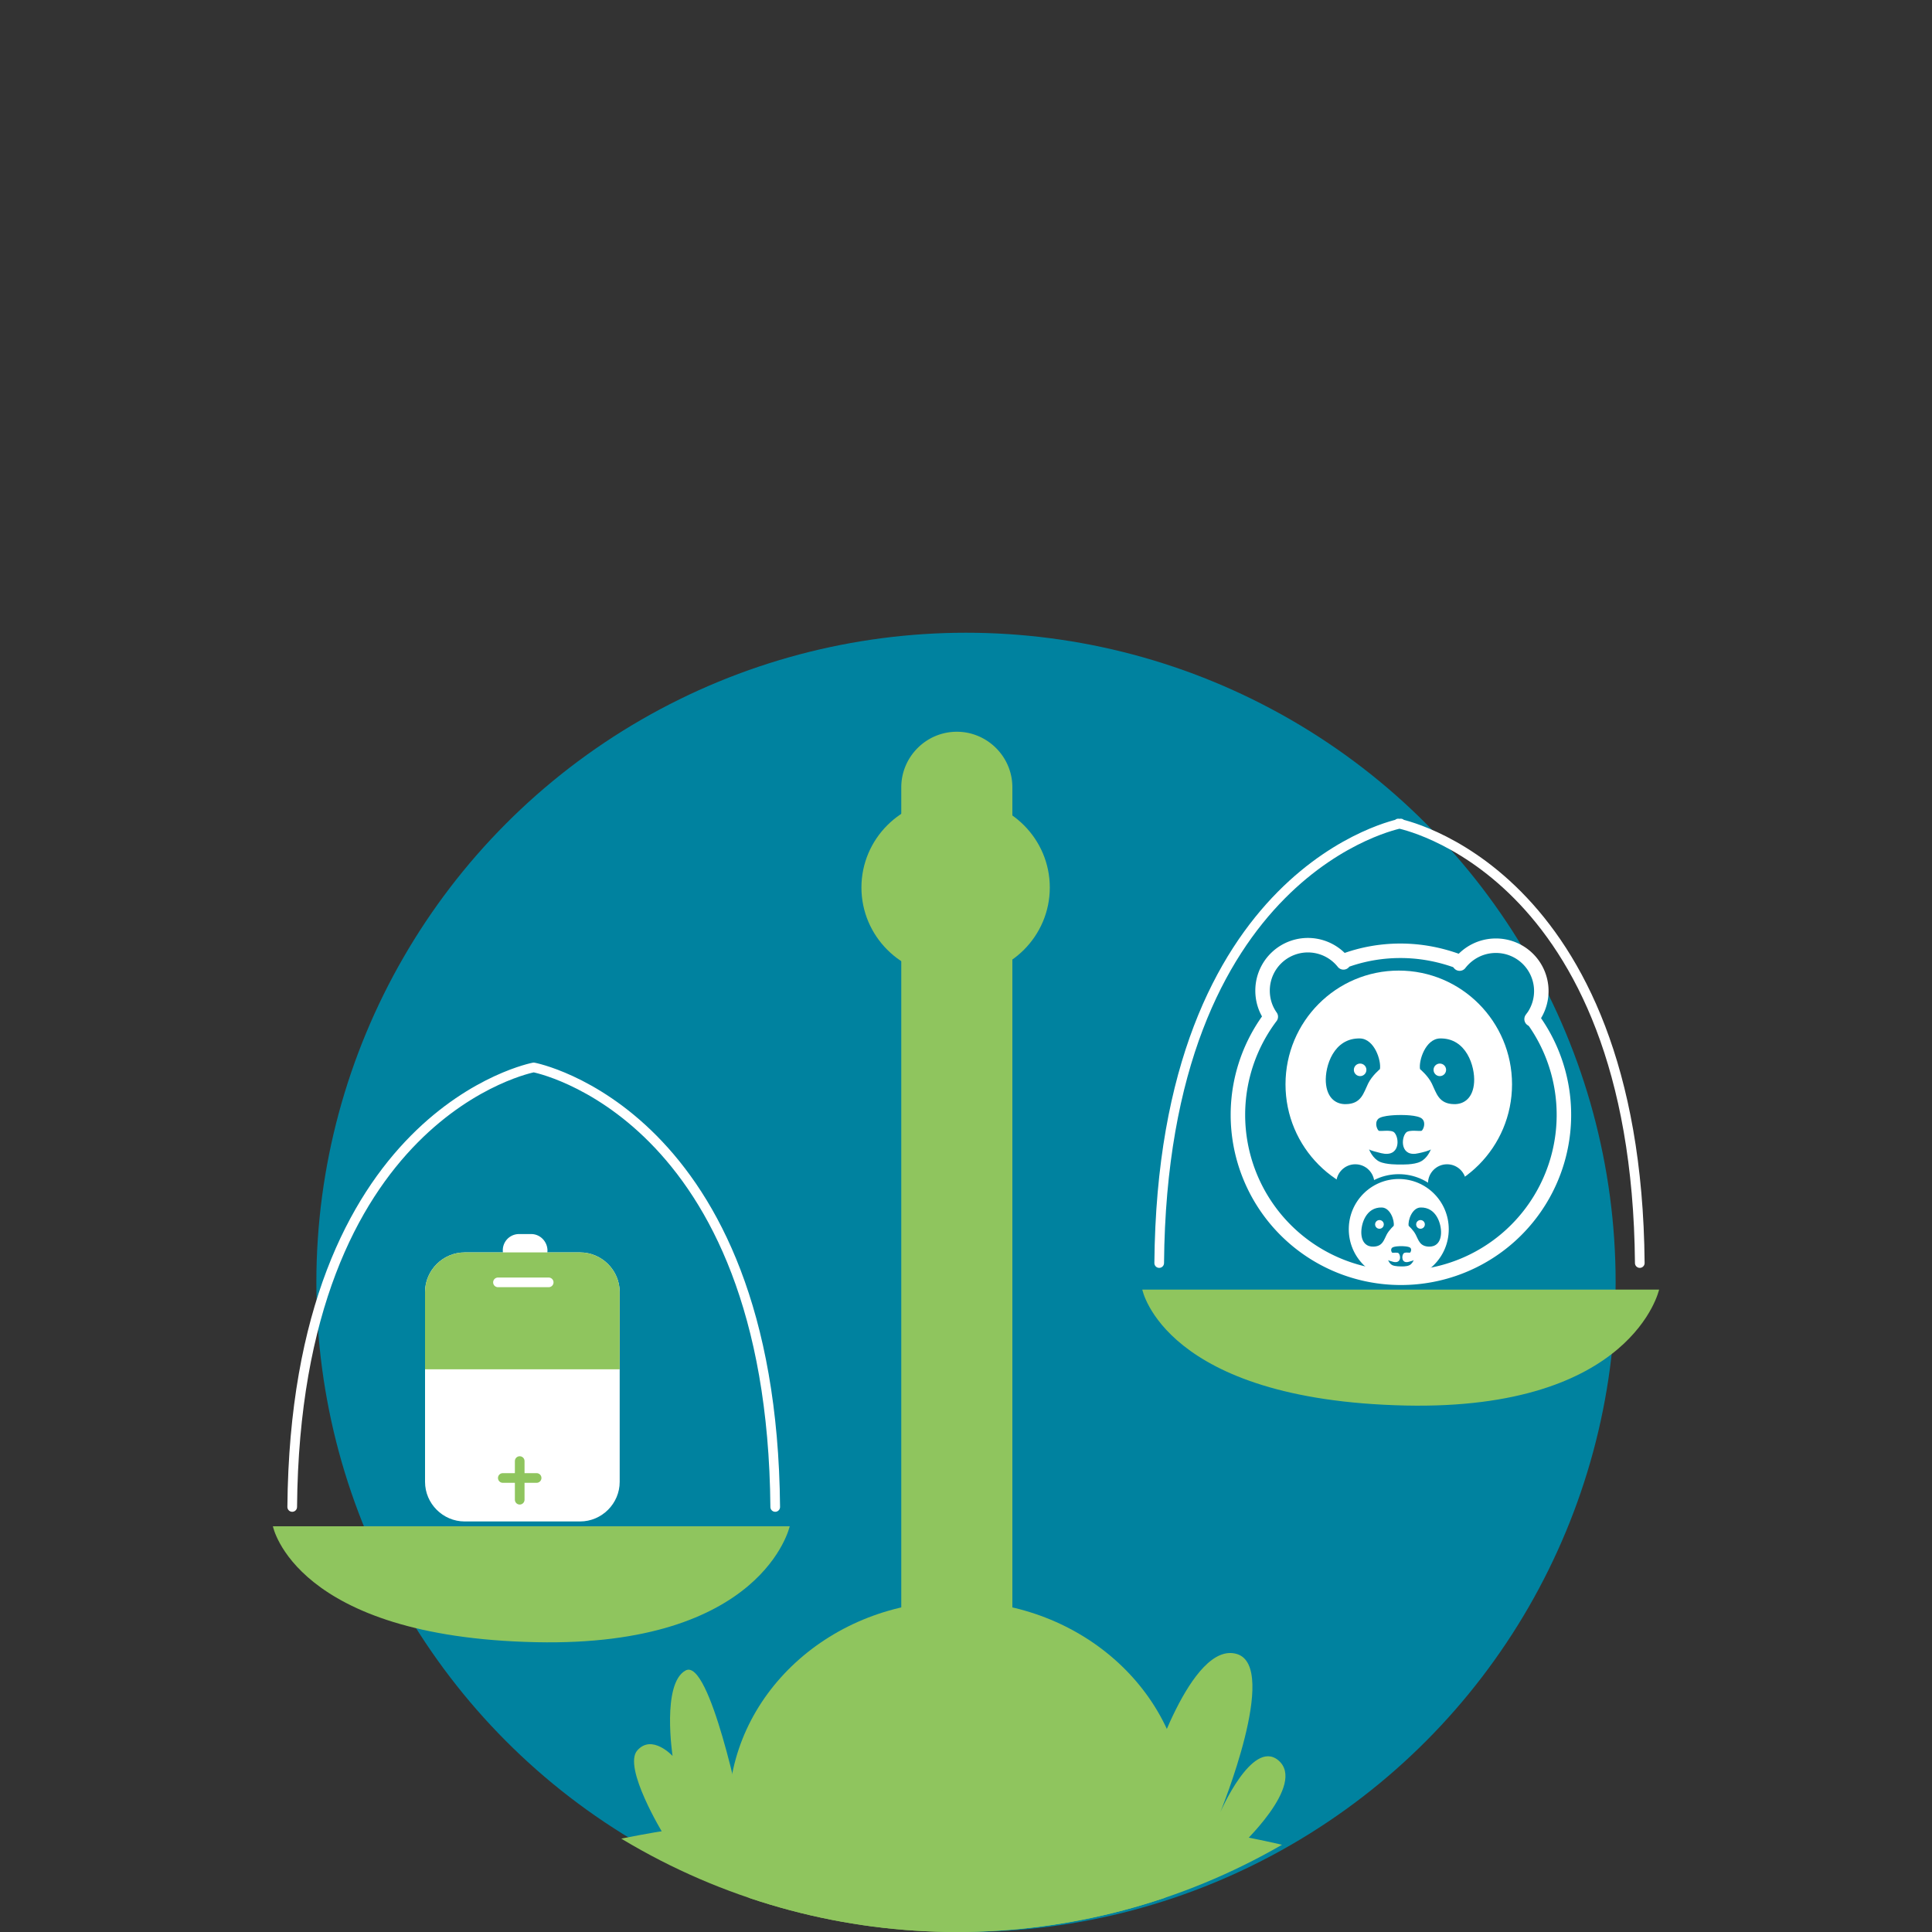 <svg xmlns="http://www.w3.org/2000/svg" viewBox="0 0 800 800"><rect x="0" y="0" width="800" height="800" fill="#333333" stroke="none"/><circle cx="496" cy="400" r="269" fill="#00829f" transform="translate(-96 131)"/><g transform="translate(-99.8 131)"><clipPath id="a"><circle cx="496" cy="400" r="269"/></clipPath><ellipse cx="488" cy="680" fill="#8fc55e" clip-path="url(#a)" rx="222" ry="61.5"/><ellipse cx="496" cy="619" fill="#8fc55e" clip-path="url(#a)" rx="94.5" ry="87"/><path fill="#8fc55e" d="M496 611a23 23 0 0 1-23-23V195c0-12.6 10.3-23 23-23 12.6 0 23 10.3 23 23v393a23 23 0 0 1-23 23z" clip-path="url(#a)"/><path fill="#8fc55e" d="M498 273h-5c-20.1 0-36.5-16.4-36.5-36.5S472.9 200 493 200h5c20.1 0 36.5 16.4 36.5 36.5S518.1 273 498 273z" clip-path="url(#a)"/></g><path fill="#8fc55e" d="M473 534h214s-11 50-105 48c-100-2.2-109-48-109-48zm-360 98h214s-11 50-105 48c-100-2.1-109-48-109-48z"/><g transform="translate(-99.8 131)"><ellipse cx="679" cy="318" fill="#fff" rx="46.9" ry="47.1"/><circle cx="699" cy="359" r="7.9" fill="#00829f"/><circle cx="661" cy="359" r="7.9" fill="#00829f"/><ellipse cx="679" cy="378" fill="#fff" stroke="#00829f" stroke-miterlimit="10" stroke-width="2" rx="21.7" ry="21.8"/><path fill="none" stroke="#fff" stroke-linecap="round" stroke-miterlimit="10" stroke-width="6" d="M656 267c7.4-2.8 15.4-4.3 23.7-4.3 8.7 0 17 1.7 24.6 4.6M626 290a67.47 67.47 0 0 0 53.9 108.1 67.47 67.47 0 0 0 54.4-107.4M626 290c-2.2-3.1-3.4-6.8-3.4-10.8a18.78 18.78 0 0 1 33.5-11.7"/><path fill="none" stroke="#fff" stroke-linecap="round" stroke-miterlimit="10" stroke-width="6" d="M734 291a18.78 18.78 0 0 0-14.8-30.4c-6.1 0-11.5 2.9-15 7.4"/><path fill="#00829f" d="M663 299c-11-.3-14.6 11.6-14.2 18.1s4.1 9.2 8.3 9.1c6.4-.1 7.3-4.6 9.2-8.5 1.6-3.3 4.9-6 4.9-6 .6-3.6-2.3-12.5-8.2-12.7zm33 0c11-.3 14.6 11.6 14.2 18.1s-4.1 9.2-8.3 9.1c-6.4-.1-7.3-4.6-9.2-8.5-1.6-3.3-4.9-6-4.9-6-.6-3.6 2.3-12.5 8.2-12.7zm-24 70c-6.6-.2-8.7 6.9-8.5 10.8s2.4 5.5 5 5.4c3.8-.1 4.3-2.7 5.5-5 1-1.9 2.9-3.6 2.9-3.6.4-2.2-1.4-7.5-4.9-7.6zm16 0c6.6-.2 8.7 6.9 8.5 10.8s-2.4 5.5-5 5.4c-3.8-.1-4.3-2.7-5.5-5-1-1.9-2.9-3.6-2.9-3.6-.4-2.2 1.4-7.5 4.9-7.6zm-21-24v-.1c-.1 0-.1 0 0 .1z"/><path fill="#00829f" d="M682 338c1.3-1.4 6-.4 6.5-.8.6-.4 1.9-3.2.2-4.9s-8.6-1.6-9.1-1.6-7.4 0-9.1 1.6c-1.7 1.7-.4 4.5.2 4.9s5.3-.6 6.5.8c2.2 2.4 2.3 10.4-5.5 8.5-1.5-.4-4.6-1.1-5-1.6.2.6 1.6 3.8 4.3 5.1s8 1.2 8.5 1.2 5.8.2 8.5-1.2c2.7-1.3 4.1-4.5 4.3-5.1-.4.5-3.5 1.3-5 1.6-7.6 1.9-7.5-6.1-5.3-8.5zm11 7v.1-.1zm-12 43c.5-.6 2.5-.2 2.7-.3.2-.2.8-1.3.1-2s-3.6-.7-3.8-.7-3.1 0-3.8.7-.2 1.9.1 2c.2.2 2.2-.3 2.7.3.9 1 1 4.3-2.3 3.5-.6-.2-1.9-.5-2.1-.7.1.3.7 1.6 1.8 2.1s3.3.5 3.5.5 2.4.1 3.5-.5c1.1-.5 1.7-1.9 1.8-2.1-.2.2-1.4.5-2.1.7-3 .8-3-2.5-2.1-3.5z"/><circle cx="663" cy="312" r="2.6" fill="#fff"/><circle cx="696" cy="312" r="2.6" fill="#fff"/><circle cx="671" cy="376" r="1.8" fill="#fff"/><circle cx="688" cy="376" r="1.8" fill="#fff"/></g><path fill="#8fc55e" d="M476 735s17.1-55.9 36.2-50.1c17.7 5.4-6.9 65.5-6.9 65.5s13.1-30.3 23.9-21.6c12.3 10-16.2 36.2-16.2 36.2l-37 .8zm-169 16s-13.1-64.7-23.1-59.3-5.4 35.4-5.4 35.4-8.5-9.2-14.6-2.3c-6.2 6.9 10.8 34.7 10.8 34.7l27 5.4z"/><path fill="none" stroke="#fff" stroke-linecap="round" stroke-miterlimit="10" stroke-width="4" d="M221 442s98.6 18.5 100 182M221 442s-98.6 18.5-100 182m458-283s98.6 18.5 100 182m-99-182s-98.6 18.5-100 182"/><path fill="#fff" d="M220 511h-5.1a6.7 6.7 0 0 0 0 13.4h5.1c3.7 0 6.7-3 6.7-6.7-.1-3.7-3.1-6.7-6.7-6.7z"/><g transform="translate(-99.8 131)"><path fill="#fff" d="M340 499h-47.8c-9 0-16.4-7.4-16.4-16.4V404c0-9 7.4-16.4 16.4-16.4H340c9 0 16.4 7.4 16.4 16.4v78.6c0 9-7.4 16.4-16.4 16.4z"/><clipPath id="b"><path d="M340 499h-47.8c-9 0-16.4-7.4-16.4-16.4V404c0-9 7.4-16.4 16.4-16.4H340c9 0 16.4 7.4 16.4 16.4v78.6c0 9-7.4 16.4-16.4 16.4z"/></clipPath><path fill="#8fc55e" d="M358 436h-87.4c-6.6 0-12-5.4-12-12v-47.9c0-6.6 5.4-12 12-12H358c6.6 0 12 5.4 12 12V424c0 6.6-5.4 12-12 12z" clip-path="url(#b)"/><path fill="none" stroke="#8fc55e" stroke-linecap="round" stroke-miterlimit="10" stroke-width="4" d="M308 481h14m-7-7v16" clip-path="url(#b)"/><path fill="none" stroke="#fff" stroke-linecap="round" stroke-miterlimit="10" stroke-width="4" d="M306 400h21" clip-path="url(#b)"/></g></svg>